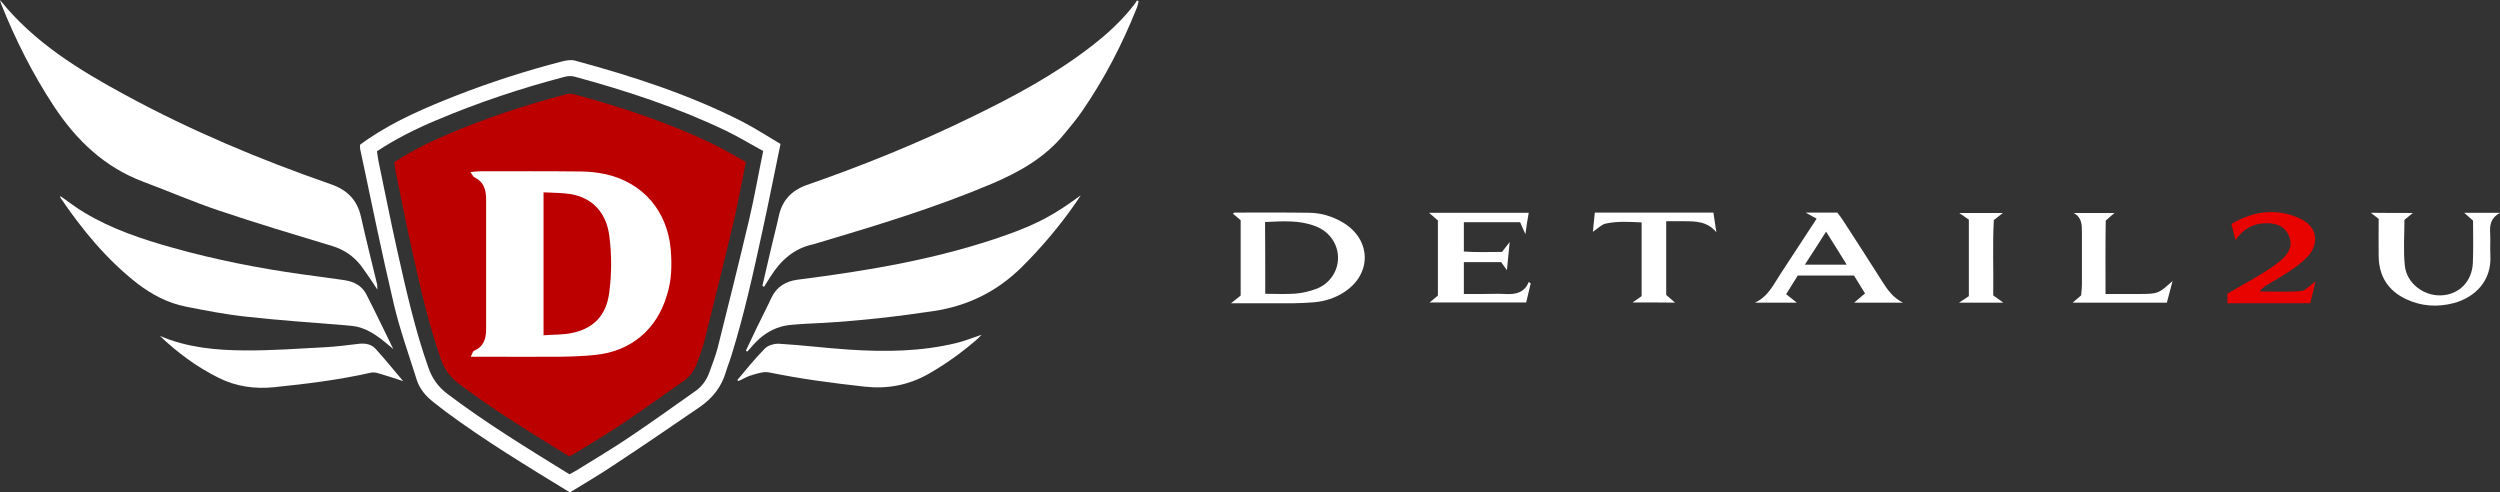 <?xml version="1.0" encoding="utf-8"?>
<!-- Generator: Adobe Illustrator 26.3.1, SVG Export Plug-In . SVG Version: 6.00 Build 0)  -->
<svg version="1.1" id="Layer_1" xmlns="http://www.w3.org/2000/svg" xmlns:xlink="http://www.w3.org/1999/xlink" x="0px" y="0px"
	 viewBox="0 0 1271.3 250.4" style="enable-background:new 0 0 1271.3 250.4;" xml:space="preserve">
<rect x="0" y="0" width="1271.3" height="250.4" fill="#333333" stroke="none"/>
<style type="text/css">
	.st0{fill:#BC0000;}
	.st1{fill:#FFFFFF;}
	.st2{fill:#E80200;}
</style>
<g>
	<path class="st0" d="M200.5,82.5c0.3,1.6,0.4,2.9,0.6,4.3c2.9,13.9,5.6,27.9,8.7,41.7c4.1,18.3,8.2,36.6,14.5,54.4
		c1.7,4.9,4.6,8.8,8.6,11.9c18,13.7,37.3,25.4,56.6,37.3c1.2-0.7,2.5-1.3,3.6-2c8.2-5.1,16.6-10,24.6-15.5c10.2-6.8,20.1-14,30.1-21
		c3.1-2.2,5.2-5.1,6.5-8.6c1.4-3.8,2.9-7.6,3.9-11.6c4.9-19.7,9.8-39.3,14.5-59c2.5-10.4,4.3-20.9,6.6-32
		c-5.8-3.2-11.4-6.6-17.2-9.4c-22.6-10.8-46.2-18.6-70.4-25.1c-1.5-0.4-3.3-0.2-4.8,0.3c-20,5.3-39.7,11.8-58.8,19.9
		C218.7,72.1,209.5,76.6,200.5,82.5z"/>
	<path class="st1" d="M387.7,145.3c1.5-6.6,3.1-13.2,4.6-19.8c1.2-5.2,2.6-10.3,3.7-15.5c1.7-8,6.4-13.1,14.2-15.9
		c28.8-10,56.9-21.4,84.3-34.8C515.7,49,536.4,37.9,555,23.5c8.2-6.3,15.8-13.3,22.1-21.6c0.4-0.5,0.7-1.1,1.1-1.7
		c0.3,0.2,0.6,0.3,0.8,0.5c-0.3,1.2-0.5,2.4-1,3.5c-7.3,18.3-16.3,35.7-27.5,52c-2.8,4.1-6,8-9.2,11.8c-9.7,12-22.6,19.3-36.6,25.3
		c-28.5,12.1-58.1,21.1-87.7,29.9c-1.1,0.3-2.2,0.7-3.3,1c-9.8,2-16.6,8.1-21.8,16.3c-1.1,1.8-2.3,3.6-3.4,5.4
		C388.3,145.7,388,145.5,387.7,145.3z"/>
	<path class="st1" d="M0,0c17.2,21.5,40.1,35.5,63.7,48.3c33.5,18.2,68.6,32.9,104.6,45.4c8.3,2.9,13.4,8,15.3,16.7
		c2.5,11.3,5.4,22.6,8.1,33.9c0.2,0.6,0.1,1.3,0.2,3c-1.2-1.8-1.8-2.7-2.4-3.7c-2-2.9-3.9-5.8-6-8.6c-3.8-4.8-8.6-8.1-14.6-9.9
		c-19.2-5.8-38.5-11.6-57.5-18c-13.1-4.4-25.7-9.9-38.6-14.7C53.1,85,38.8,71.3,27.4,54C16.6,37.6,7.8,20.1,0.5,1.8
		C0.3,1.2,0.2,0.6,0,0z"/>
	<path class="st1" d="M289.8,250.4C267.9,237,246.4,224,226.2,209c-2-1.5-3.9-3.1-5.9-4.6c-3.7-2.9-6.8-6.5-8.3-11
		c-4-12.8-8.6-25.5-11.7-38.6c-6.2-26.3-11.6-52.9-17.2-79.3c-0.1-0.5,0-1,0-1.9c1.3-0.9,2.7-2,4.2-3c13.9-9.4,29.2-15.9,44.7-22
		c17.7-6.9,35.7-12.7,54-17.4c2-0.5,4.4-0.9,6.3-0.4c29.2,7.9,58,17.2,85.1,31c6.6,3.4,12.9,7.5,19.5,11.4
		c-3.1,14.9-5.9,29.2-9,43.4c-4.7,21.6-9.4,43.2-16,64.3c-0.8,2.7-1.9,5.3-2.7,8c-2.2,7.7-6.8,13.6-13.4,18.1
		c-14.2,9.7-28.3,19.4-42.6,28.8C305.7,240.9,297.8,245.5,289.8,250.4z M191.7,76.9c0.3,1.8,0.4,3.2,0.7,4.7
		c3.2,15.3,6.2,30.6,9.6,45.8c4.5,20.1,9,40.2,15.9,59.7c1.9,5.4,5,9.7,9.5,13.1c19.8,15,41,27.9,62.2,41c1.3-0.8,2.7-1.4,3.9-2.2
		c9-5.6,18.2-11,27-17c11.2-7.5,22.1-15.4,33.1-23.1c3.4-2.4,5.7-5.6,7.1-9.5c1.5-4.2,3.2-8.4,4.3-12.7
		c5.4-21.6,10.8-43.2,15.9-64.8c2.7-11.4,4.7-23,7.2-35.1c-6.4-3.5-12.5-7.2-18.9-10.3c-24.8-11.9-50.8-20.4-77.3-27.6
		c-1.6-0.4-3.6-0.2-5.3,0.3c-22,5.8-43.6,13-64.6,21.9C211.7,65.4,201.6,70.4,191.7,76.9z"/>
	<path class="st1" d="M379.3,178.3c2-4.1,3.9-8.3,5.9-12.4c2.3-4.8,4.8-9.5,7-14.3c2.7-5.8,7.3-8.6,13.6-9.4
		c36.1-4.6,72-10.6,106.5-22.9c15.9-5.7,24.4-10.5,37.3-20c-0.9,1.3-1.7,2.6-2.6,3.9c-8.2,11.8-17.4,22.7-27.6,32.8
		c-12.5,12.3-27.3,19.6-44.8,22.2c-18.6,2.8-37.3,4.9-56,6c-5.8,0.3-11.7,0.5-17.4,1.1c-5.7,0.7-10.8,3.2-15.1,7
		c-2.2,2-4.1,4.3-6.1,6.5C379.8,178.7,379.5,178.5,379.3,178.3z"/>
	<path class="st1" d="M200,177.5c-5.8-4.8-11.2-9.8-18.7-11.4c-1.9-0.4-3.8-0.5-5.7-0.7c-16.9-1.4-33.9-2.5-50.7-4.4
		c-10.2-1.1-20.4-3.1-30.5-5.1c-9.1-1.8-17.2-6.1-24.5-11.7c-15.7-12.2-28.1-27.4-39.2-43.7c-0.1-0.2,0-0.5,0-0.8
		c4,2.8,7.9,5.9,12.2,8.4c14.1,8.5,29.6,13.6,45.3,18c21.5,6,43.3,10.3,65.4,13.4c7.2,1,14.5,1.9,21.7,3c4.7,0.7,8.7,2.8,10.9,7
		C190.9,158.7,195.4,168.1,200,177.5z"/>
	<path class="st1" d="M81.3,170.8c13.9,6,28.6,7.3,43.2,7.4c13.5,0.1,26.9-0.9,40.4-1.6c6-0.3,11.9-1.1,17.9-1.8
		c3.2-0.3,6.2,0.3,8.3,2.7c4.7,5.2,9.2,10.7,13.9,16.3c-4.6-1.5-8.8-2.9-13-4.1c-1.1-0.3-2.4-0.4-3.4-0.2
		c-16.2,3.7-32.7,5.7-49.2,7.4c-9.8,1-19.2-0.3-28.1-4.7C100,186.6,90.2,179.3,81.3,170.8z"/>
	<path class="st1" d="M374.9,193.3c4.6-5.4,9-11,14-16c1.6-1.7,4.8-2.6,7.2-2.5c11.9,0.7,23.8,2.2,35.8,3c18.3,1.2,36.6,1,54.6-3.4
		c4-1,7.8-2.5,12.7-4.2c-1.4,1.4-2.2,2.3-3.1,3c-7.6,6.5-15.7,12.3-24.4,17.2c-10.1,5.6-20.8,7.5-32.2,6.2
		c-16.2-1.8-32.3-3.9-48.3-7.2c-2.7-0.6-5.9,0.5-8.7,1.3c-2.4,0.6-4.5,2-6.8,3C375.4,193.7,375.1,193.5,374.9,193.3z"/>
	<path class="st1" d="M626,154.2c2.2-1.8,3.5-2.8,4.9-3.9c0-12.8,0-25.5,0-38.3c-1.4-1.2-2.6-2.3-3.9-3.3c0.3-0.3,0.5-0.6,0.7-0.6
		c12.8,0,25.6-0.1,38.4,0.1c5.8,0.1,11.3,1.8,16.4,4.7c15.1,8.7,15.4,26.8,0.5,36c-4.5,2.8-9.4,4.3-14.6,4.8
		c-3.3,0.3-6.7,0.4-10,0.5C647.9,154.2,637.6,154.2,626,154.2z M643.4,149.4c5.6,0,10.6,0.3,15.5-0.1c3.6-0.3,7.3-1.2,10.7-2.5
		c6.7-2.6,11-9.2,10.8-16c-0.1-6.9-4.5-13.1-11.3-15.7c-8.3-3.3-16.9-2.6-25.8-2.2C643.4,125.1,643.4,136.9,643.4,149.4z"/>
	<path class="st1" d="M1227,108.3c-1.7,1.4-3,2.4-4.3,3.5c0,7.8-0.6,15.6,0.2,23.3c0.9,8.9,9.6,15.5,18.5,15.1
		c9.1-0.4,15.7-7,16.1-16.6c0.3-7.2,0.1-14.4,0.1-21.4c-1.6-1.4-2.8-2.5-4.5-4c6.1,0,11.7,0,18.3,0c-4.8,2.5-5.4,6.2-5.1,10.4
		c0.2,3.7-0.1,7.4,0.1,11.1c0.8,13.2-7.9,21.5-18.5,24.4c-8.4,2.2-16.6,1.7-24.4-2c-9.1-4.3-13.7-11.6-13.9-21.6
		c-0.1-5.9,0-11.9,0-19.2c-0.8-0.6-2.2-1.7-4-3.1C1212.4,108.3,1219.3,108.3,1227,108.3z"/>
	<path class="st1" d="M967.7,153.9c-8.1,0-16.1,0-24.8,0c2-1.7,3.5-3,5.5-4.7c-1.9-3.1-3.7-6-5.6-9.1c-9.5,0-18.9,0-28.6,0
		c-1.9,3-3.8,6.1-5.9,9.5c1.9,1.5,3.4,2.7,5.4,4.3c-7.5,0-14.4,0-21.3,0c6.7-3,9.5-9.3,13.2-14.9c6-9.1,11.9-18.2,18.2-27.8
		c-1.8-1-3.3-1.8-5.6-3.1c5.9,0,10.8,0,16.1,0c0.9,1.2,1.9,2.4,2.8,3.8c6.7,10.4,13.5,20.8,20.1,31.3
		C959.9,147.5,962.8,151.5,967.7,153.9z M917.8,134.6c7.5,0,14,0,21.3,0c-3.5-5.7-6.8-10.9-10.5-16.8
		C924.9,123.6,921.6,128.8,917.8,134.6z"/>
	<path class="st1" d="M775.7,119.1c-1.2-2.8-1.9-4.3-2.7-6.1c-9.4,0-18.8,0-28.6,0c0,4.8,0,9.6,0,14.9c6.4,0.5,12.8,0.2,19.4,0.2
		c1.1-1.4,2.2-2.8,3.9-5c-0.5,5.3-0.9,9.4-1.4,14.3c-1.2-1.6-1.9-2.7-2.9-4.1c-6.1,0-12.3,0-19,0c0,5.3,0,10.4,0,16.2
		c3.1,0,6.2,0,9.3,0c3.9,0,7.8-0.2,11.7,0c5.2,0.3,9.7-0.5,12-6.1c0.3,0.2,0.7,0.5,1,0.7c-0.7,3.1-1.5,6.2-2.3,9.7
		c-16.4,0-32.4,0-49.1,0c1.5-1.3,2.8-2.4,4.2-3.5c0-12.8,0-25.5,0-38.2c-1.4-1.2-2.7-2.3-4.5-3.9c17.2,0,33.8,0,50.7,0
		C776.8,111.3,776.3,114.6,775.7,119.1z"/>
	<path class="st2" d="M1132.7,154.2c0-1.9,0-3.1,0-4.9c5.8-3.4,12-6.7,17.9-10.4c3.5-2.1,6.9-4.4,9.9-7.1c3.5-3.1,5.6-7.1,3.4-12
		c-2-4.6-6-6.2-10.8-6.3c-6.6-0.1-11.9,2.3-16.3,8.6c-0.8-3.2-1.4-5.5-2.1-8.2c11.2-6.6,22.9-8.2,34.6-2.9
		c10.8,4.9,9.2,14.5,3.8,19.9c-5.6,5.6-12.4,9.3-19.1,13.3c-1.7,1-3.4,2-5,4c7.1,0,14.2,0.4,21.2-0.2c2.3-0.2,4.4-2.9,7.3-4.9
		c-0.9,3.8-1.7,7.2-2.7,11.1c-7.2,0-14,0-20.8,0C1147.1,154.2,1140.2,154.2,1132.7,154.2z"/>
	<path class="st1" d="M830.2,153.8c1.9-1.3,3.1-2.1,4.6-3.2c0-12.3,0-24.6,0-37.5c-6.2-0.3-12.3-0.7-18.3,0.6
		c-2.1,0.5-3.9,2.4-6.5,4.2c0.4-3.5,0.7-6.5,1-9.8c20.3,0,39.9,0,60.3,0c0.5,3.3,1,6.6,1.5,10c-4.5-5.5-10.5-5.6-16.5-5.6
		c-2.9,0-5.8,0-9,0c0,12.8,0,25,0,37.5c1.3,1.1,2.7,2.3,4.5,3.9C844.6,153.8,837.9,153.8,830.2,153.8z"/>
	<path class="st1" d="M1104.8,142.9c-1.2,4.4-2,7.6-2.9,11c-16,0-31.6,0-47.9,0c1.6-1.4,2.8-2.4,4.3-3.7c0.1-1.8,0.4-3.6,0.4-5.4
		c0-8.9,0-17.8,0-26.7c0-3.8,0-7.5-4.2-9.8c6.7,0,13.5,0,20.8,0c-1.5,1.2-2.6,2.2-4.5,3.9c-0.2,11.7-0.1,24.1-0.1,37.3
		c2.9,0,5.4,0,8,0c3.2,0,6.3,0,9.5,0C1097.5,149.4,1097.5,149.4,1104.8,142.9z"/>
	<path class="st1" d="M1001.2,111.7c-1.8-1.3-3-2.1-4.9-3.4c7.8,0,14.7,0,22.2,0c-1.6,1.2-2.8,2.2-4.6,3.6
		c-0.7,12.5-0.1,25.4-0.3,38.3c1.8,1.3,3.2,2.3,5.1,3.7c-7.7,0-14.6,0-22.5,0c2.1-1.4,3.5-2.3,5-3.3
		C1001.2,137.7,1001.2,124.7,1001.2,111.7z"/>
	<path class="st1" d="M341.1,127c-1.7-19.7-14.1-34.1-33-38.4c-4.2-0.9-8.6-1.4-12.9-1.4c-17-0.2-34-0.1-51-0.1
		c-1.4,0-2.8,0.2-5,0.4c1,1.3,1.4,2.4,2.1,2.7c4.8,2.3,5.9,6.4,5.9,11.2c0,22,0,44,0,66c0,4.8-1.2,8.9-6.2,11
		c-0.6,0.3-0.9,1.6-1.6,3c2.5,0,4.2,0,5.8,0c13.3,0,26.6,0.1,40,0c5.8-0.1,11.7-0.3,17.4-0.9c18.3-1.8,31.5-13,36.6-30.6
		C341.6,142.3,341.7,134.7,341.1,127z M309.8,148.9c-1.5,11.4-7.9,18.3-19.3,20.5c-4.5,0.9-9.1,0.7-14.1,1.1c0-24.4,0-48.1,0-72.7
		c4.9,0.3,9.4,0.2,13.8,0.9c11.1,1.9,18,9.4,19.6,20.9C311.1,129.3,311.1,139.1,309.8,148.9z"/>
</g>
</svg>
